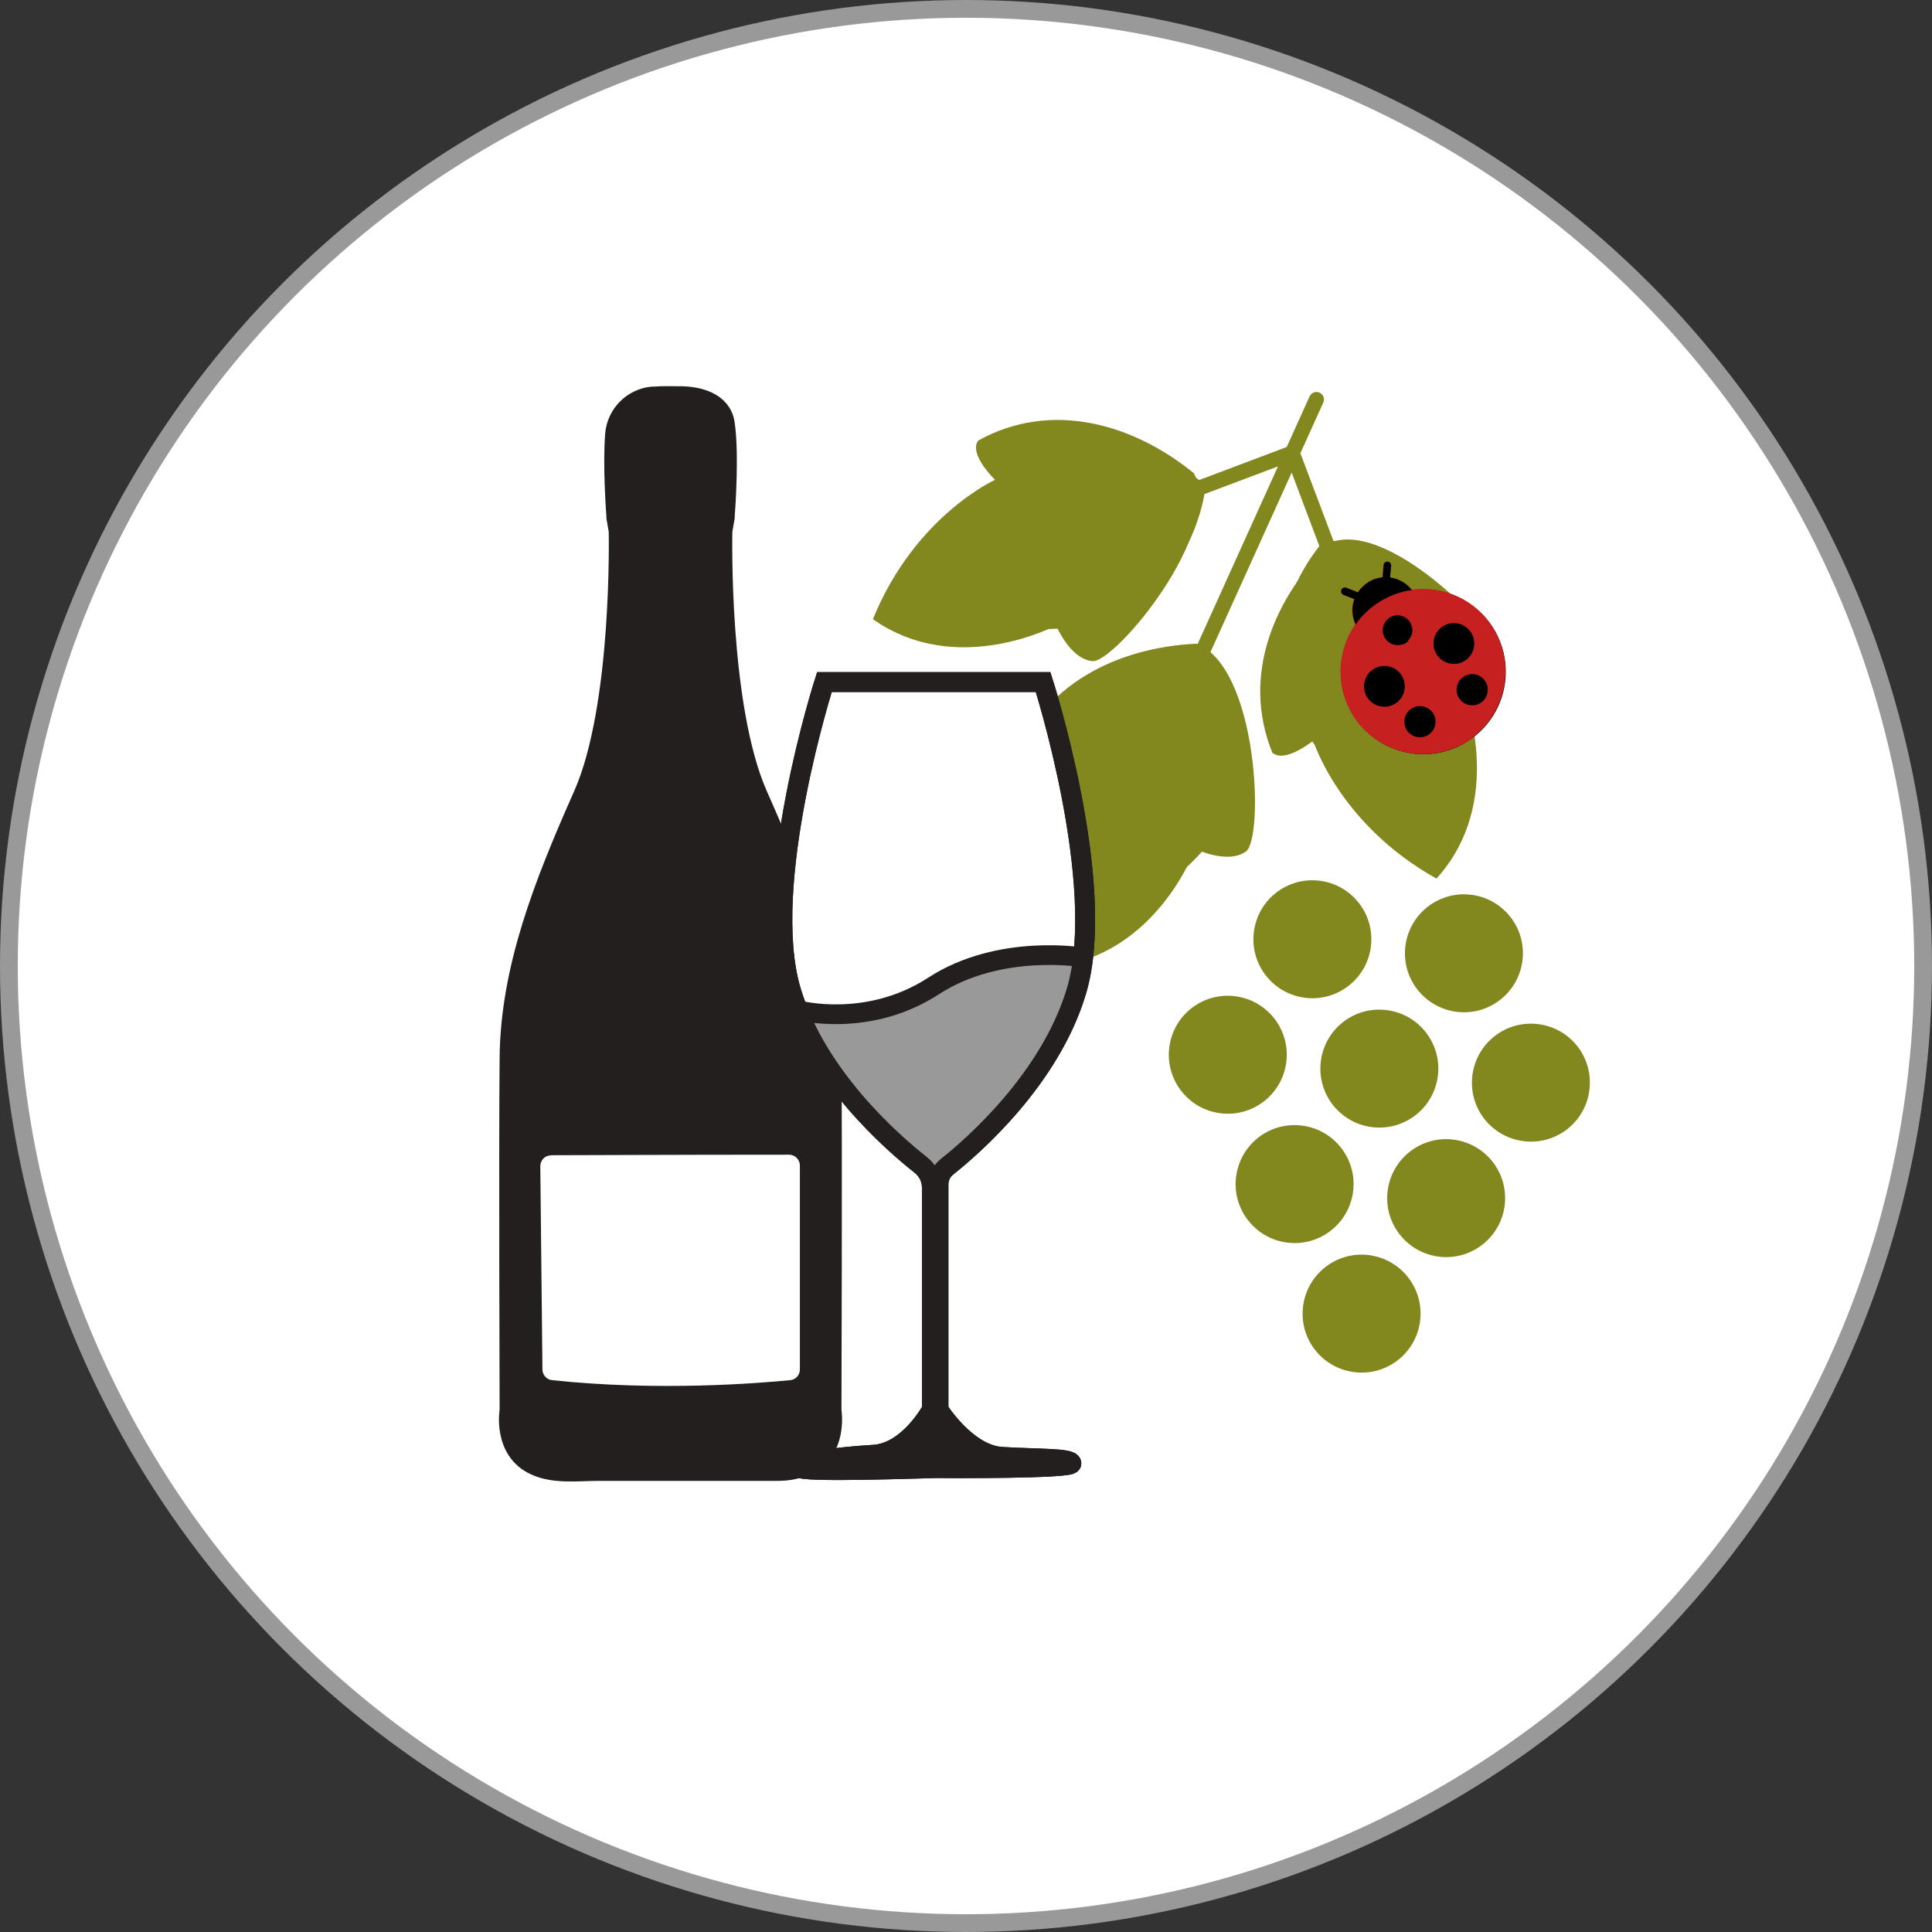 <?xml version="1.0" encoding="UTF-8"?>
<svg id="_レイヤー_2" data-name="レイヤー 2" xmlns="http://www.w3.org/2000/svg" viewBox="0 0 108.74 108.74">
  <rect x="0" y="0" width="108.74" height="108.74" fill="#333333" stroke="none"/>
  <defs>
    <style>
      .cls-1 {
        stroke: #999;
      }

      .cls-1, .cls-2, .cls-3, .cls-4, .cls-5 {
        stroke-miterlimit: 10;
      }

      .cls-1, .cls-3, .cls-6 {
        fill: #fff;
      }

      .cls-2 {
        stroke-width: 1.26px;
      }

      .cls-2, .cls-3, .cls-4, .cls-5 {
        stroke: #231f1e;
      }

      .cls-2, .cls-7 {
        fill: #231f1e;
      }

      .cls-3, .cls-4 {
        stroke-width: 1.12px;
      }

      .cls-7, .cls-8, .cls-9, .cls-10, .cls-11, .cls-6 {
        stroke-width: 0px;
      }

      .cls-8 {
        fill: #82871e;
      }

      .cls-9 {
        fill: #999;
      }

      .cls-10 {
        fill: #000;
      }

      .cls-4, .cls-5 {
        fill: none;
      }

      .cls-5 {
        stroke-width: 1.11px;
      }

      .cls-11 {
        fill: #c62020;
      }
    </style>
  </defs>
  <g id="_レイヤー_1-2" data-name="レイヤー 1">
    <g>
      <g>
        <circle class="cls-1" cx="54.37" cy="54.37" r="53.87"/>
        <g>
          <path class="cls-8" d="M76.94,70.63c-1.82-.17-3.44,1.17-3.61,3s1.17,3.44,3,3.61,3.44-1.17,3.61-3c.17-1.82-1.17-3.44-3-3.61Z"/>
          <path class="cls-8" d="M76.17,66.95c.17-1.82-1.17-3.44-3-3.61s-3.44,1.17-3.61,3c-.17,1.82,1.17,3.44,3,3.61,1.82.17,3.44-1.17,3.61-3Z"/>
          <path class="cls-8" d="M81.7,64.13c-1.82-.17-3.44,1.17-3.61,3-.17,1.82,1.17,3.44,3,3.61,1.82.17,3.44-1.17,3.61-3,.17-1.82-1.17-3.44-3-3.61Z"/>
          <path class="cls-8" d="M72.41,59.67c.17-1.82-1.17-3.44-3-3.61s-3.44,1.17-3.61,3c-.17,1.82,1.17,3.44,3,3.61,1.82.17,3.44-1.17,3.61-3Z"/>
          <path class="cls-8" d="M77.33,63.45c1.82.17,3.44-1.17,3.61-3,.17-1.82-1.17-3.44-3-3.61s-3.44,1.17-3.61,3c-.17,1.82,1.17,3.44,3,3.61Z"/>
          <path class="cls-8" d="M86.47,57.63c-1.82-.17-3.44,1.17-3.61,3s1.17,3.44,3,3.61,3.44-1.17,3.61-3-1.17-3.44-3-3.61Z"/>
          <path class="cls-8" d="M79.09,53.35c-.17,1.82,1.17,3.44,3,3.61,1.82.17,3.44-1.17,3.61-3s-1.17-3.44-3-3.61c-1.82-.17-3.44,1.17-3.61,3Z"/>
          <path class="cls-8" d="M77.17,53.17c.17-1.82-1.17-3.44-3-3.61s-3.44,1.17-3.61,3c-.17,1.82,1.17,3.44,3,3.61,1.82.17,3.44-1.17,3.61-3Z"/>
        </g>
        <g>
          <path class="cls-8" d="M81,46.57c2.02-5.01,2.17-9.03.43-11.95-1.05-1.77-2.59-2.8-3.92-3.41-1.08-.49-2.02-.69-2.46-.77l-1.86-4.93,1.29-2.85c.1-.21,0-.46-.21-.56s-.46,0-.56.21l-1.29,2.85-4.93,1.86c-.35-.28-1.12-.86-2.2-1.34-1.33-.6-3.13-1.08-5.15-.7-3.34.62-6.27,3.39-8.7,8.21-.05.11-.06.23-.02.34.04.11.12.2.24.24,5.01,2.02,9.03,2.17,11.95.43,3.19-1.9,4.01-5.4,4.18-6.39l4.14-1.56-4.61,10.19c-.99.11-4.55.69-6.65,3.75-1.92,2.81-2.04,6.83-.35,11.96.07.22.35.35.57.26,4.97-2.11,7.92-4.85,8.76-8.15.92-3.6-.99-6.65-1.56-7.47l4.61-10.19,1.56,4.14c-.63.78-2.73,3.7-2.05,7.35.62,3.34,3.39,6.27,8.21,8.7.11.06.23.06.34.02.11-.04.2-.13.24-.24ZM66.9,37.35l-2.68,5.93c-.1.21,0,.46.21.56s.46,0,.56-.21l2.68-5.93c.67,1.1,1.87,3.58,1.16,6.35-.75,2.93-3.39,5.42-7.84,7.39-1.46-4.65-1.33-8.27.38-10.77,1.62-2.36,4.27-3.1,5.54-3.32ZM66.9,37.35l-2.68,5.93c-.1.21,0,.46.21.56s.46,0,.56-.21l2.68-5.93c.67,1.1,1.87,3.58,1.16,6.35-.75,2.93-3.39,5.42-7.84,7.39-1.46-4.65-1.33-8.27.38-10.77,1.62-2.36,4.27-3.1,5.54-3.32ZM66.55,27.37l-6.09,2.29c-.22.08-.33.33-.25.54s.33.33.54.25l6.09-2.29c-.31,1.25-1.21,3.85-3.67,5.31-2.6,1.54-6.23,1.43-10.77-.32,2.26-4.32,4.91-6.79,7.89-7.35,2.82-.53,5.21.83,6.26,1.57ZM66.55,27.37l-6.09,2.29c-.22.08-.33.33-.25.54s.33.33.54.25l6.09-2.29c-.31,1.25-1.21,3.85-3.67,5.31-2.6,1.54-6.23,1.43-10.77-.32,2.26-4.32,4.91-6.79,7.89-7.35,2.82-.53,5.21.83,6.26,1.57ZM80.39,45.82c-4.32-2.26-6.79-4.91-7.35-7.89-.53-2.82.83-5.21,1.57-6.26l2.29,6.09c.08.22.33.33.54.25s.33-.33.25-.54l-2.29-6.09c1.25.31,3.85,1.21,5.31,3.67,1.54,2.6,1.43,6.23-.32,10.77Z"/>
          <path class="cls-8" d="M59.23,43.97s-2.06-.08-2.17-1.01c1.54-4.45,5.88-6.53,10.28-6.73,3.48,1.33,3.81,10.94,2.79,11.69-1.02.75-2.86-.14-2.86-.14,0,0-2.15,5.94-7.92,6.62-2.11-5.92-.11-10.42-.11-10.42Z"/>
          <path class="cls-8" d="M56,27s-1.49-1.43-.95-2.2c4.11-2.29,8.74-.95,12.15,1.84,1.7,3.31-4.46,10.69-5.72,10.57-1.26-.12-2.04-2.01-2.04-2.01,0,0-5.57,2.99-10.31-.35,2.37-5.82,6.87-7.84,6.87-7.84Z"/>
          <path class="cls-8" d="M73.91,41.69s-1.6,1.3-2.3.67c-1.77-4.36.12-8.79,3.31-11.84,3.49-1.28,10.06,5.73,9.79,6.96-.27,1.24-2.25,1.78-2.25,1.78,0,0,2.29,5.89-1.61,10.19-5.49-3.06-6.94-7.77-6.94-7.77Z"/>
        </g>
        <g>
          <path class="cls-2" d="M45.31,82.43c1.81-.81,1.42-3.04,1.42-3.04,0,0,.05-14.88,0-19.85-.05-4.97-1.91-9.72-4.14-14.74-2.23-5.02-2-14.92-2-14.92l.13-.76s0-.04,0-.06c.03-.33.26-3.55,0-5.23-.18-1.14-1.42-1.45-2.41-1.46-.49,0-1-.02-1.5.02-.03,0-.07,0-.1,0-1.08.11-1.93.98-2.02,2.06-.14,1.74.05,4.3.07,4.6,0,.02,0,.04,0,.06l.13.76s.23,9.9-2,14.92c-2.23,5.02-4.09,9.76-4.14,14.74-.05,4.97,0,19.85,0,19.85,0,0-.4,2.23,1.42,3.04,1.06.48,2.35.3,3.49.3h5.45c1.51,0,3.02,0,4.53,0,.59,0,1.1-.05,1.64-.3Z"/>
          <path class="cls-6" d="M31,65.02c1.7,0,6.87-.03,13.41-.03.33,0,.61.27.61.61v11.48c0,.31-.23.57-.54.6-1.74.17-7.42.64-13.41,0-.3-.03-.54-.29-.54-.6l-.12-11.44c0-.34.26-.61.59-.61Z"/>
        </g>
        <g>
          <g>
            <path class="cls-3" d="M53.3,65.67c1.45-1.15,5.79-4.92,7.28-9.87,1.8-5.97-1.87-17.41-1.87-17.41h-12.31s-3.67,11.44-1.87,17.41c1.45,4.81,5.7,8.51,7.3,9.77.39.31.62.77.62,1.27v12.5s-1.29,2.42-3.28,2.54c-1.99.12-4.17.4-4.17.71s7,.05,7.63.04c.63.01,7.67.04,7.67-.26,0-.31-1.92-.25-3.91-.37s-3.57-2.65-3.57-2.65v-12.68c0-.39.17-.75.47-.99Z"/>
            <path class="cls-7" d="M52.46,66.84v12.5s-1.18,2.05-3.17,2.18c-1.99.12-4.12.31-4.12.62s6.74.45,7.37.44c.63.01,7.43-.14,7.43-.44,0-.31-2.04-.5-4.03-.62-1.99-.12-3.11-2.18-3.11-2.18v-12.68"/>
            <path class="cls-9" d="M52.83,66.66c0-.39.17-.75.47-.99,1.45-1.15,5.79-4.92,7.28-9.87.08-.27.15-.55.21-.85,0-.05.02-.1.03-.14.06-.3.11-.6.14-.92,0,0,0,0,0,0-2.06-.47-5.17-.56-8.42,1.6-2.88,1.91-5.73,1.81-7.63,1.37h0c.85,2.13,2.2,4.01,3.53,5.5.01.01.02.02.03.04.32.36.64.69.95,1l.05.05c.3.3.6.58.87.84.02.02.04.04.06.05.27.25.53.47.76.67.02.01.03.03.05.04.23.19.44.37.62.5.39.31.62.77.62,1.27l.37-.18Z"/>
          </g>
          <path class="cls-4" d="M53.3,65.67c1.45-1.15,5.79-4.92,7.28-9.87,1.8-5.97-1.87-17.41-1.87-17.41h-12.31s-3.67,11.44-1.87,17.41c1.45,4.81,5.7,8.51,7.3,9.77.39.31.62.77.62,1.27v12.5s-1.29,2.42-3.28,2.54c-1.99.12-4.17.4-4.17.71s7,.05,7.63.04c.63.01,7.67.04,7.67-.26,0-.31-1.92-.25-3.91-.37s-3.57-2.65-3.57-2.65v-12.68c0-.39.17-.75.47-.99Z"/>
          <path class="cls-5" d="M44.92,56.86s3.91,1.05,7.63-1.37c3.73-2.42,8.42-1.6,8.42-1.6"/>
        </g>
      </g>
      <g>
        <circle class="cls-10" cx="80.11" cy="37.81" r="4.64"/>
        <g>
          <path class="cls-11" d="M79.46,33.21c-.31-.4-.76-.65-1.24-.71l.06-.66c.01-.12-.08-.22-.19-.23-.12-.01-.22.08-.23.19l-.06.69c-.27.03-.54.11-.79.27s-.45.35-.6.58l-.65-.26c-.11-.04-.23.01-.28.12-.04.11.01.23.12.28l.61.24c-.16.45-.14.97.07,1.42-1.02,1.47-1.14,3.46-.15,5.09,1.31,2.13,4.06,2.83,6.22,1.63l-3.43-5.59c-.36.12-.76-.02-.97-.36-.24-.39-.12-.9.27-1.15s.9-.12,1.15.27c.21.34.15.76-.12,1.02l3.43,5.59c2.06-1.38,2.67-4.15,1.37-6.28-1-1.62-2.83-2.42-4.6-2.17ZM76.94,39.23c-.33-.54-.16-1.25.38-1.58s1.25-.16,1.58.38.16,1.25-.38,1.58-1.25.16-1.58-.38ZM80.67,40.16c.25.41.12.96-.29,1.21s-.96.12-1.21-.29-.12-.96.29-1.21.96-.12,1.21.29ZM83.32,39.57c-.41.25-.96.12-1.21-.29s-.12-.96.29-1.21.96-.12,1.21.29.12.96-.29,1.21ZM82.43,37.2c-.54.33-1.25.16-1.58-.38s-.16-1.25.38-1.58,1.25-.16,1.58.38.16,1.25-.38,1.58Z"/>
          <g>
            <path class="cls-10" d="M83.41,34.55s.01.01.02.02c0,0-.01-.01-.02-.02Z"/>
            <path class="cls-10" d="M76.23,33.73c-.16.45-.14.96.07,1.42.35-.51.82-.96,1.38-1.3s1.17-.56,1.79-.64c-.31-.4-.76-.64-1.23-.71l.06-.66c.01-.12-.08-.22-.19-.23-.12-.01-.22.08-.23.19l-.06.69c-.27.03-.54.11-.79.27s-.45.35-.6.58l-.65-.26c-.11-.04-.23.01-.28.12-.04.11.01.23.12.28l.61.24Z"/>
            <path class="cls-10" d="M83.85,35.07s.02.03.04.05c-.01-.02-.02-.03-.04-.05Z"/>
            <path class="cls-10" d="M75.71,39.31s0-.02,0-.02c0,0,0,.02,0,.02Z"/>
            <path class="cls-10" d="M75.99,39.96s-.02-.04-.03-.06c0,.02.02.04.03.06Z"/>
          </g>
        </g>
        <path class="cls-11" d="M82.96,41.47c-.12.1-.27.2-.43.3-.16.1-.3.17-.44.24-1.14-1.86-2.29-3.73-3.43-5.59.16-.06.34-.15.52-.27.13-.09.25-.18.35-.26,1.14,1.86,2.29,3.73,3.43,5.59Z"/>
      </g>
    </g>
  </g>
</svg>